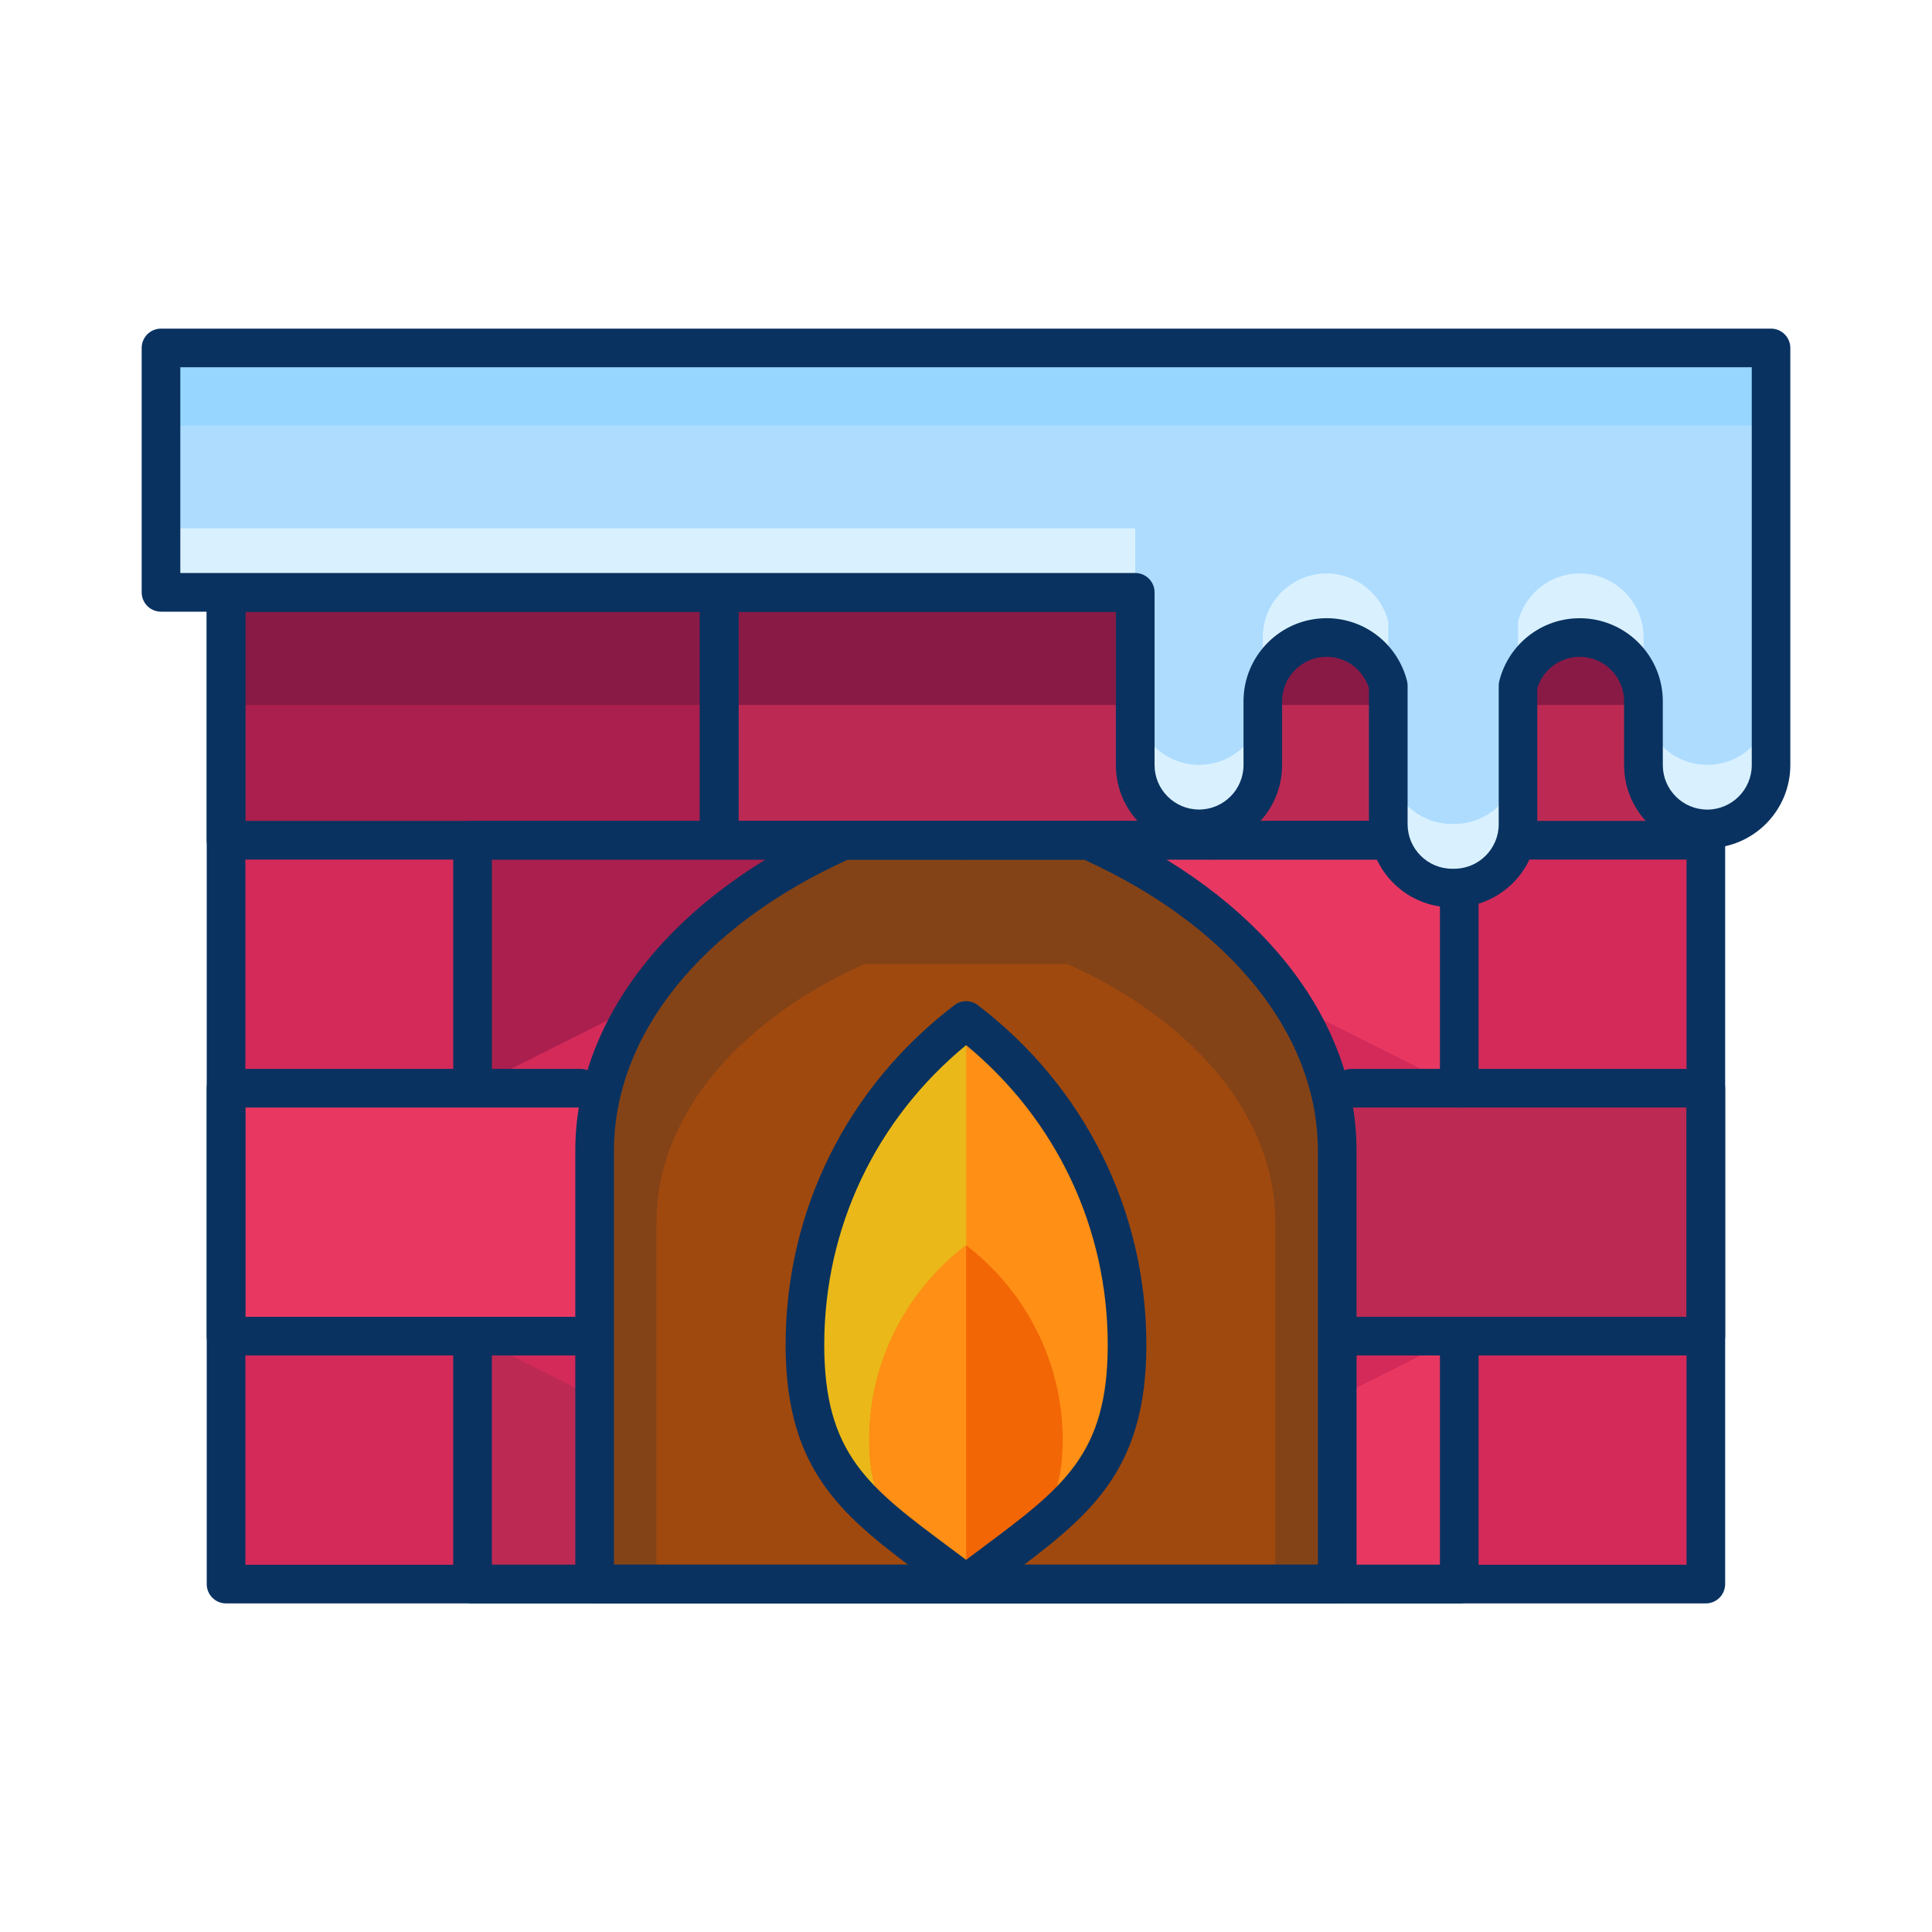 <?xml version="1.0" ?><!DOCTYPE svg  PUBLIC '-//W3C//DTD SVG 1.1//EN'  'http://www.w3.org/Graphics/SVG/1.1/DTD/svg11.dtd'><svg enable-background="new 0 0 75 75" height="75px" version="1.1" viewBox="0 0 75 75" width="75px" xml:space="preserve" xmlns="http://www.w3.org/2000/svg" xmlns:xlink="http://www.w3.org/1999/xlink"><g id="Layer_1"><g><g><rect fill="#D32A5A" height="38.5" width="57.444" x="8.775" y="22.994"/></g><g><polyline fill="#AA1F4D" points="18.344,42.244 18.344,32.617 37.5,32.617    "/></g><g><polyline fill="#E83862" points="37.5,32.617 56.648,32.617 56.648,42.244    "/></g><g><polyline fill="#BC2A54" points="37.5,61.494 18.344,61.494 18.344,51.869    "/></g><g><polyline fill="#E83862" points="56.648,51.869 56.648,61.494 37.5,61.494    "/></g><g><path d="M42.232,32.617h-9.471c-5.345,2.381-9.679,6.715-9.679,12.059v16.818H51.91V44.676     C51.91,39.332,47.577,34.998,42.232,32.617z" fill="#844317"/></g><g><path d="M41.443,37.43h-7.893c-4.453,1.984-8.065,5.596-8.065,10.049v14.016h24.022V47.479     C49.508,43.025,45.896,39.414,41.443,37.43z" fill="#A0490E"/></g><g><g><path d="M31.247,52.207c0,5.135,2.461,6.395,6.259,9.287c3.785-2.893,6.246-4.152,6.246-9.287      c0-5.139-2.461-9.699-6.246-12.592C33.708,42.508,31.247,47.068,31.247,52.207z" fill="#EAB818"/></g><g><path d="M37.506,61.494c3.785-2.893,6.246-4.152,6.246-9.287c0-5.139-2.461-9.699-6.246-12.592" fill="#FF8F15"/></g><g><path d="M33.745,55.908c0,3.094,1.478,3.846,3.761,5.586c2.271-1.74,3.749-2.492,3.749-5.586      c0-3.084-1.479-5.822-3.749-7.566C35.223,50.086,33.745,52.824,33.745,55.908z" fill="#F26606"/></g><g><path d="M37.506,48.342c-2.283,1.744-3.761,4.482-3.761,7.566c0,3.094,1.478,3.846,3.761,5.586" fill="#FF8F15"/></g></g><g><g><g><g><rect fill="#AA1F4D" height="9.623" width="19.144" x="8.775" y="22.994"/></g><g><rect fill="#891A45" height="4.373" width="19.144" x="8.775" y="22.994"/></g><g><rect fill="#BC2A54" height="9.623" width="19.157" x="27.919" y="22.994"/></g><g><rect fill="#BC2A54" height="9.623" width="19.144" x="47.076" y="22.994"/></g></g><g><g><path d="M37.5,42.244" fill="#BC2A54"/></g><g><path d="M37.5,42.244" fill="#BC2A54"/></g></g></g><g><g><g><polyline fill="#E83862" points="22.532,51.869 8.775,51.869 8.775,42.244 22.532,42.244       "/></g><g><polyline fill="#BC2A54" points="52.464,42.244 66.22,42.244 66.22,51.869 52.464,51.869       "/></g></g><g><g><path d="M37.5,51.869" fill="#BC2A54"/></g></g></g></g><g><rect fill="#891A45" height="4.373" width="35.819" x="27.979" y="22.994"/></g><g><path d="M66.22,62.244H8.775c-0.414,0-0.75-0.336-0.75-0.75v-38.5c0-0.414,0.336-0.75,0.75-0.75H66.22     c0.414,0,0.75,0.336,0.75,0.75v38.5C66.97,61.908,66.634,62.244,66.22,62.244z M9.525,60.744H65.47v-37H9.525V60.744z" fill="#093260"/></g><g><path d="M51.91,62.244H23.083c-0.414,0-0.75-0.336-0.75-0.75V44.676c0-5.156,3.785-9.92,10.124-12.744     c0.096-0.043,0.2-0.065,0.305-0.065h9.471c0.105,0,0.209,0.022,0.305,0.065c6.338,2.823,10.123,7.587,10.123,12.744v16.818     C52.66,61.908,52.324,62.244,51.91,62.244z M23.833,60.744H51.16V44.676c0-4.509-3.394-8.727-9.088-11.309h-9.149     c-5.695,2.582-9.089,6.801-9.089,11.309V60.744z" fill="#093260"/></g><g><g><path d="M37.506,62.244c-0.16,0-0.32-0.051-0.455-0.153c-0.379-0.289-0.745-0.562-1.096-0.822      c-3.169-2.36-5.458-4.065-5.458-9.062c0-5.209,2.389-10.016,6.554-13.188c0.269-0.206,0.641-0.203,0.91,0.001      c4.157,3.177,6.541,7.983,6.541,13.188c0,4.991-2.282,6.695-5.439,9.054c-0.353,0.264-0.72,0.538-1.101,0.829      C37.827,62.192,37.667,62.244,37.506,62.244z M37.505,40.572c-3.508,2.883-5.508,7.091-5.508,11.635      c0,4.242,1.724,5.526,4.854,7.858c0.212,0.158,0.431,0.32,0.654,0.488c0.225-0.17,0.445-0.334,0.66-0.494      c3.119-2.33,4.837-3.613,4.837-7.853C43.002,47.667,41.006,43.459,37.505,40.572z" fill="#093260"/></g></g><g><g><g><g><path d="M27.919,33.367H8.775c-0.414,0-0.75-0.336-0.75-0.75v-9.623c0-0.414,0.336-0.75,0.75-0.75h19.144        c0.414,0,0.75,0.336,0.75,0.75v9.623C28.669,33.031,28.333,33.367,27.919,33.367z M9.525,31.867h17.644v-8.123H9.525V31.867z" fill="#093260"/></g><g><path d="M47.076,33.367H27.919c-0.414,0-0.75-0.336-0.75-0.75v-9.623c0-0.414,0.336-0.75,0.75-0.75h19.157        c0.414,0,0.75,0.336,0.75,0.75v9.623C47.826,33.031,47.49,33.367,47.076,33.367z M28.669,31.867h17.657v-8.123H28.669V31.867z        " fill="#093260"/></g><g><path d="M66.22,33.367H47.076c-0.414,0-0.75-0.336-0.75-0.75v-9.623c0-0.414,0.336-0.75,0.75-0.75H66.22        c0.414,0,0.75,0.336,0.75,0.75v9.623C66.97,33.031,66.634,33.367,66.22,33.367z M47.826,31.867H65.47v-8.123H47.826V31.867z" fill="#093260"/></g></g><g><g><path d="        M37.5,42.244" fill="none" stroke="#093260" stroke-linecap="round" stroke-linejoin="round" stroke-miterlimit="10" stroke-width="1.5"/></g><g><path d="M18.344,42.994c-0.414,0-0.75-0.336-0.75-0.75v-9.627c0-0.414,0.336-0.75,0.75-0.75H37.5        c0.414,0,0.75,0.336,0.75,0.75s-0.336,0.75-0.75,0.75H19.094v8.877C19.094,42.658,18.758,42.994,18.344,42.994z" fill="#093260"/></g><g><path d="M56.648,42.994c-0.414,0-0.75-0.336-0.75-0.75v-8.877H37.5c-0.414,0-0.75-0.336-0.75-0.75        s0.336-0.75,0.75-0.75h19.148c0.414,0,0.75,0.336,0.75,0.75v9.627C57.398,42.658,57.062,42.994,56.648,42.994z" fill="#093260"/></g><g><path d="        M37.5,42.244" fill="none" stroke="#093260" stroke-linecap="round" stroke-linejoin="round" stroke-miterlimit="10" stroke-width="1.5"/></g></g></g><g><g><g><path d="M22.532,52.619H8.775c-0.414,0-0.75-0.336-0.75-0.75v-9.625c0-0.414,0.336-0.75,0.75-0.75h13.757        c0.414,0,0.75,0.336,0.75,0.75s-0.336,0.75-0.75,0.75H9.525v8.125h13.007c0.414,0,0.75,0.336,0.75,0.75        S22.946,52.619,22.532,52.619z" fill="#093260"/></g><g><path d="M66.22,52.619H52.464c-0.414,0-0.75-0.336-0.75-0.75s0.336-0.75,0.75-0.75H65.47v-8.125H52.464        c-0.414,0-0.75-0.336-0.75-0.75s0.336-0.75,0.75-0.75H66.22c0.414,0,0.75,0.336,0.75,0.75v9.625        C66.97,52.283,66.634,52.619,66.22,52.619z" fill="#093260"/></g></g><g><g><path d="        M37.5,51.869" fill="none" stroke="#093260" stroke-linecap="round" stroke-linejoin="round" stroke-miterlimit="10" stroke-width="1.5"/></g><g><path d="M37.5,62.244H18.344c-0.414,0-0.75-0.336-0.75-0.75v-9.625c0-0.414,0.336-0.75,0.75-0.75        s0.75,0.336,0.75,0.75v8.875H37.5c0.414,0,0.75,0.336,0.75,0.75S37.914,62.244,37.5,62.244z" fill="#093260"/></g><g><path d="M56.648,62.244H37.5c-0.414,0-0.75-0.336-0.75-0.75s0.336-0.75,0.75-0.75h18.398v-8.875        c0-0.414,0.336-0.75,0.75-0.75s0.75,0.336,0.75,0.75v9.625C57.398,61.908,57.062,62.244,56.648,62.244z" fill="#093260"/></g></g></g></g><g><path d="M6.25,13.506v9.488h37.82v1.932v3.963v0.811c0,1.367,1.109,2.477,2.477,2.477     c1.368,0,2.476-1.109,2.476-2.477v-0.811v-1.666c0-1.367,1.109-2.475,2.478-2.475c1.156,0,2.12,0.797,2.393,1.869v0.605v1.666     v3.107c0,1.367,1.108,2.477,2.476,2.477c0.016,0,0.027-0.004,0.043-0.004c0.014,0,0.027,0.004,0.041,0.004     c1.367,0,2.477-1.109,2.477-2.477v-3.107v-1.666v-0.605c0.271-1.072,1.235-1.869,2.392-1.869c1.368,0,2.478,1.107,2.478,2.475     v1.666v0.811c0,1.367,1.107,2.477,2.476,2.477c1.367,0,2.477-1.109,2.477-2.477v-0.811v-3.963v-1.932v-5.631v-3.857H6.25z" fill="#D9F1FF"/></g><g><path d="M6.25,20.51h37.82v1.932v0.553v1.932v1.479v0.811c0,1.367,1.109,2.475,2.477,2.475     c1.368,0,2.476-1.107,2.476-2.475v-0.811v-1.666c0-1.367,1.109-2.477,2.478-2.477c1.156,0,2.12,0.797,2.393,1.869v0.607v1.666     v0.213v0.605v1.666v0.623c0,1.367,1.108,2.475,2.476,2.475c0.016,0,0.027-0.004,0.043-0.004c0.014,0,0.027,0.004,0.041,0.004     c1.367,0,2.477-1.107,2.477-2.475v-0.623v-1.666v-0.605v-0.213v-1.666v-0.607c0.271-1.072,1.235-1.869,2.392-1.869     c1.368,0,2.478,1.109,2.478,2.477v1.666v0.811c0,1.367,1.107,2.475,2.476,2.475c1.367,0,2.477-1.107,2.477-2.475v-0.811v-1.479     v-1.932v-0.553V20.51v-3.146v1.516v-5.373H6.25V20.51z" fill="#AEDCFF"/></g><g><rect fill="#97D7FF" height="3.016" width="62.5" x="6.25" y="13.506"/></g><g><path d="M56.452,35.223c-0.024,0-0.06,0-0.084,0c-1.779,0-3.226-1.447-3.226-3.227v-5.277     c-0.222-0.723-0.885-1.221-1.643-1.221c-0.953,0-1.728,0.773-1.728,1.725v2.477c0,1.779-1.447,3.227-3.226,3.227     c-1.779,0-3.227-1.447-3.227-3.227v-5.955H6.25c-0.414,0-0.75-0.336-0.75-0.75v-9.488c0-0.414,0.336-0.75,0.75-0.75h62.5     c0.414,0,0.75,0.336,0.75,0.75v16.193c0,1.779-1.447,3.227-3.227,3.227c-1.779,0-3.226-1.447-3.226-3.227v-2.477     c0-0.951-0.775-1.725-1.728-1.725c-0.757,0-1.421,0.498-1.642,1.221v5.277C59.679,33.775,58.231,35.223,56.452,35.223z      M51.5,23.998c1.473,0,2.755,1.001,3.12,2.435c0.015,0.06,0.023,0.122,0.023,0.185v5.379c0,0.952,0.774,1.727,1.726,1.727     c0.022,0,0.067,0,0.107,0.001l-0.023-0.001c0.952,0,1.727-0.774,1.727-1.727v-5.379c0-0.062,0.008-0.124,0.023-0.184     c0.363-1.434,1.646-2.435,3.119-2.435c1.78,0,3.228,1.447,3.228,3.225v2.477c0,0.952,0.774,1.727,1.726,1.727     c0.952,0,1.727-0.774,1.727-1.727V14.256H7v7.988h37.07c0.414,0,0.75,0.336,0.75,0.75v6.705c0,0.952,0.774,1.727,1.727,1.727     c0.952,0,1.726-0.774,1.726-1.727v-2.477C48.272,25.445,49.72,23.998,51.5,23.998z" fill="#093260"/></g></g></g></svg>